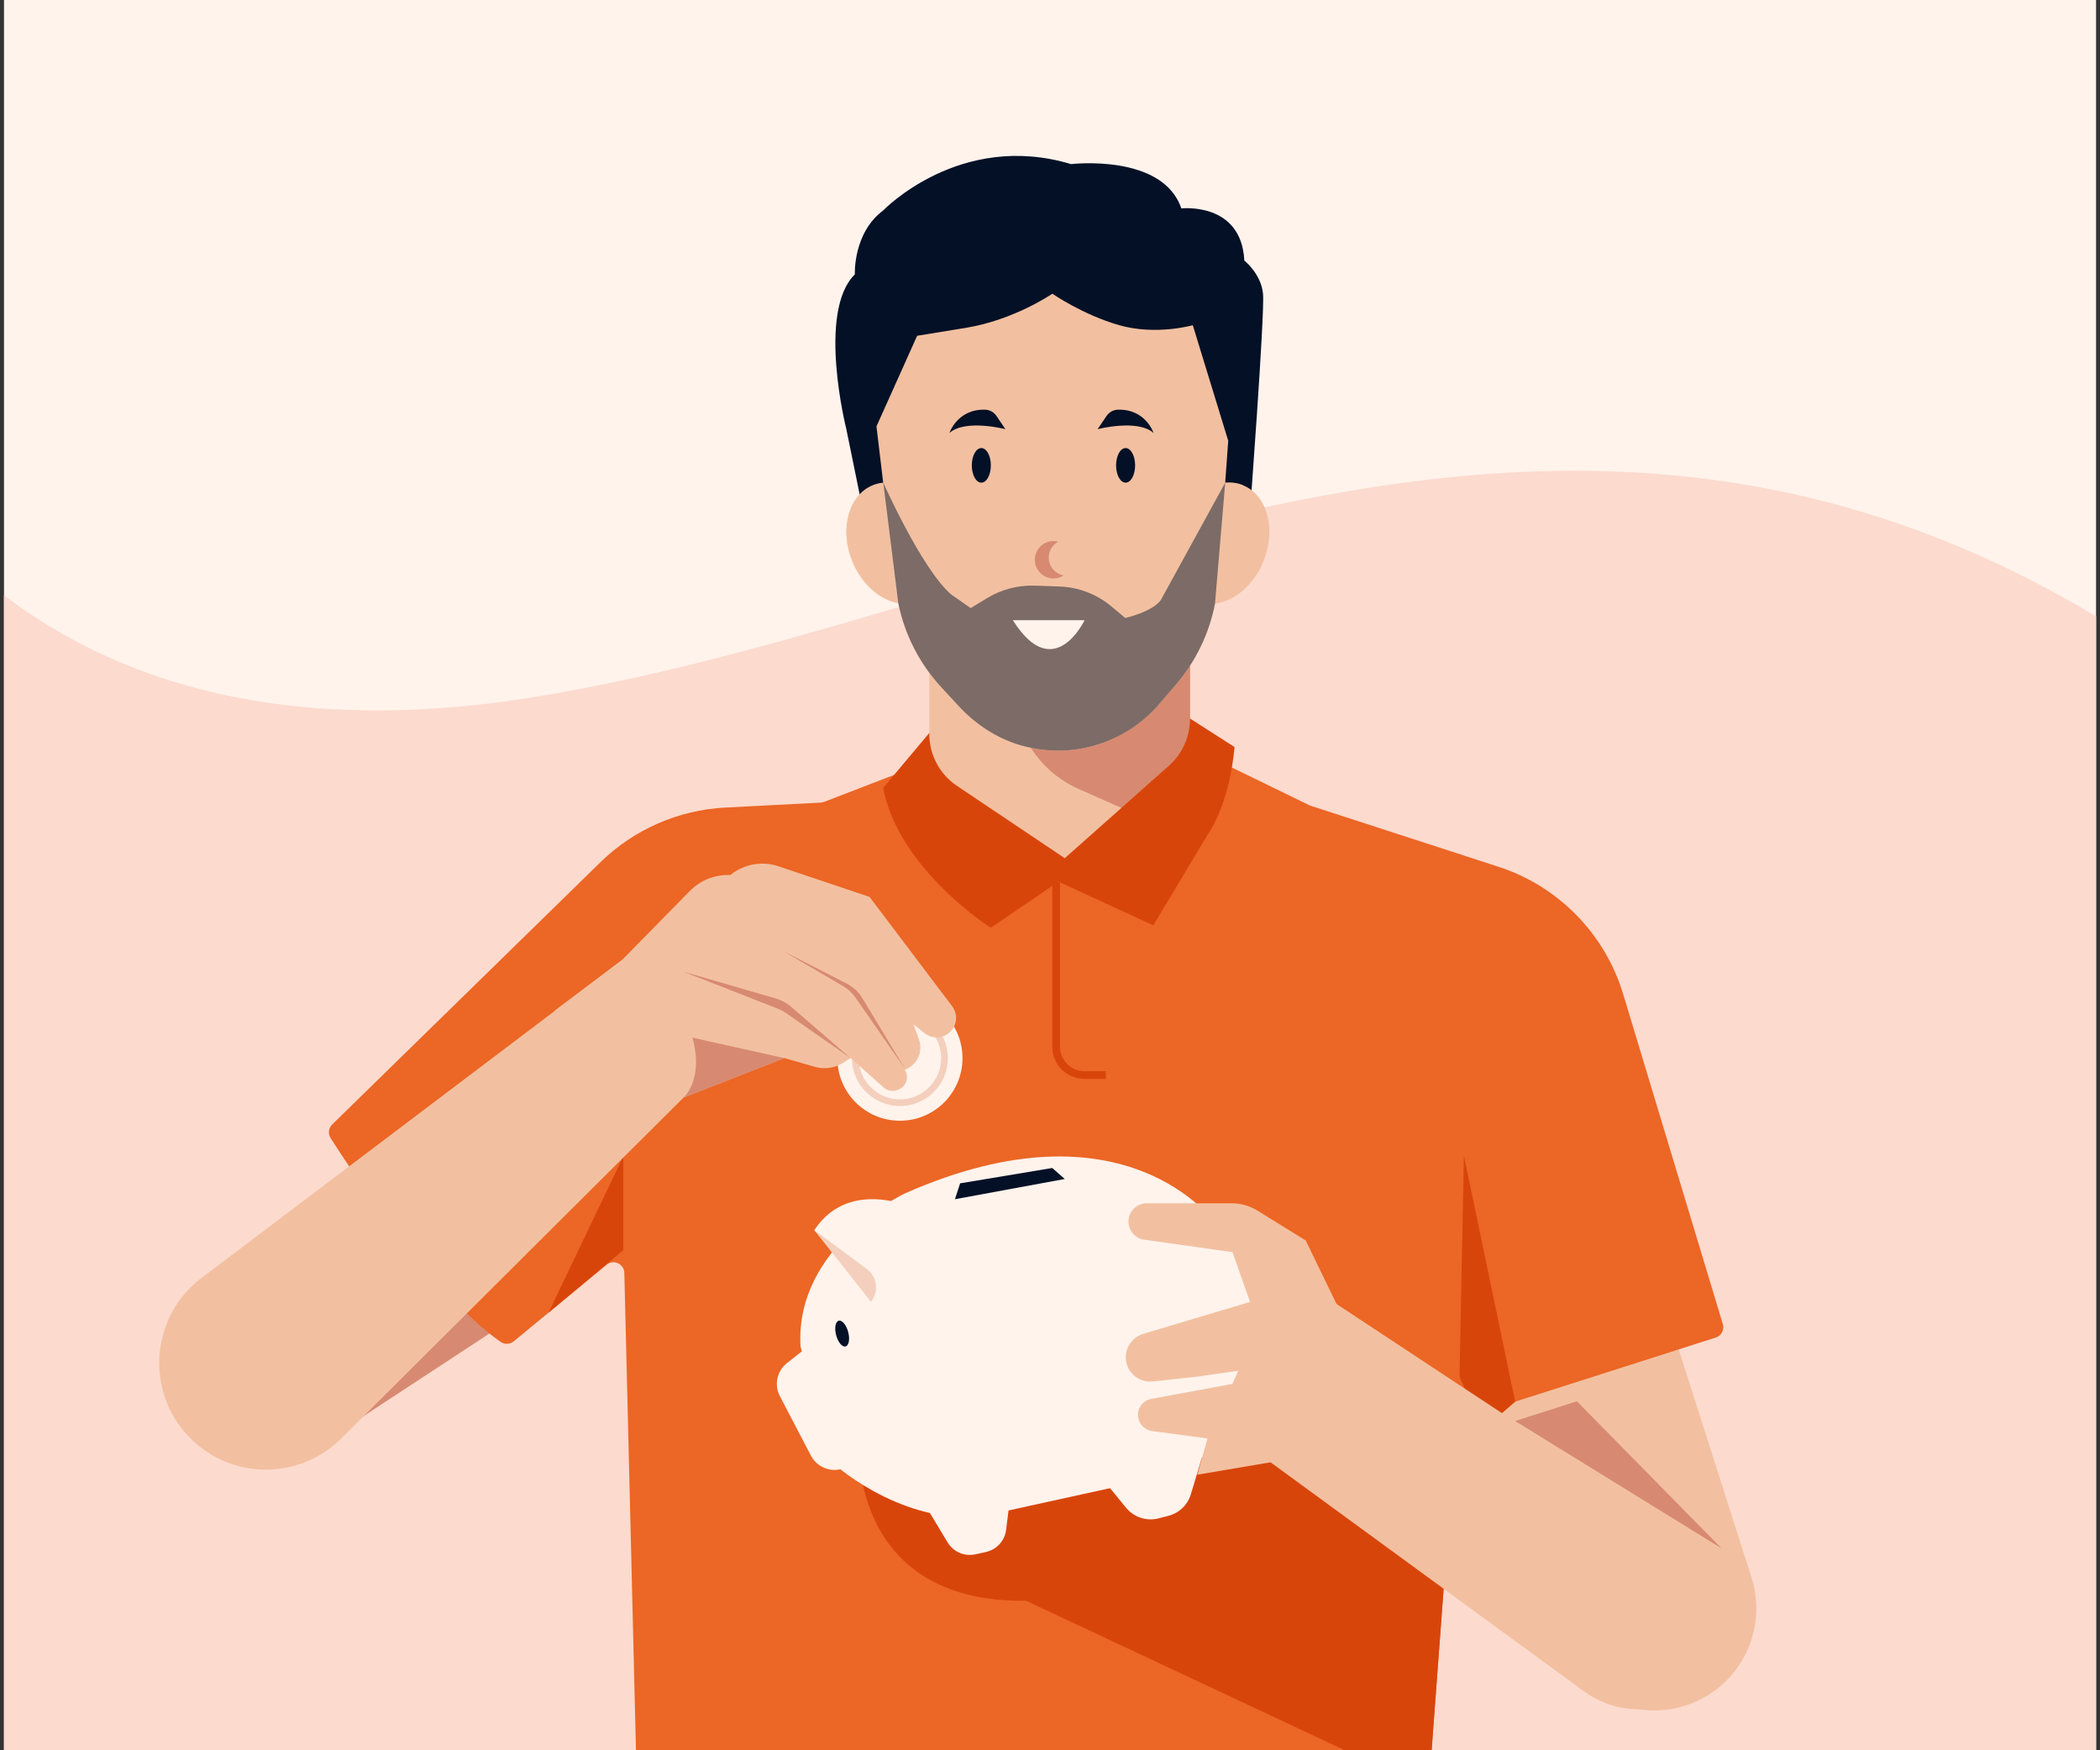 <?xml version="1.0" encoding="UTF-8"?>
<svg id="Layer_1" data-name="Layer 1" xmlns="http://www.w3.org/2000/svg" xmlns:xlink="http://www.w3.org/1999/xlink" viewBox="0 0 300 250">
  <rect x="0" y="0" width="300" height="250" fill="#333333" stroke="none"/>
  <defs>
    <style>
      .cls-1 {
        clip-path: url(#clippath);
      }

      .cls-2 {
        fill: none;
      }

      .cls-2, .cls-3, .cls-4, .cls-5, .cls-6, .cls-7, .cls-8, .cls-9, .cls-10, .cls-11 {
        stroke-width: 0px;
      }

      .cls-3 {
        fill: #f4cfbd;
      }

      .cls-4 {
        fill: #7c6b67;
      }

      .cls-5 {
        fill: #d8450b;
      }

      .cls-6 {
        fill: #d78a71;
      }

      .cls-7 {
        fill: #f2c0a0;
      }

      .cls-8 {
        fill: #fff3ec;
      }

      .cls-9 {
        fill: #ec6625;
      }

      .cls-10 {
        fill: #fcdace;
      }

      .cls-11 {
        fill: #031026;
      }
    </style>
    <clipPath id="clippath">
      <rect class="cls-2" x=".57" width="298.87" height="250"/>
    </clipPath>
  </defs>
  <rect class="cls-8" x=".57" width="298.87" height="250"/>
  <g class="cls-1">
    <g>
      <path class="cls-10" d="m-25.59,48.43s17.45,64.37,100.91,51.29,167.61-76.13,263.32,19.54v141.41H-28.98l3.39-212.23Z"/>
      <g>
        <polygon class="cls-6" points="58.07 171.88 42.07 208.74 75.32 186.93 58.07 171.88"/>
        <path class="cls-7" d="m238.68,189.19l11.53,36.12c2.42,7.58-1.69,15.71-9.24,18.24h0c-7.62,2.56-15.88-1.54-18.44-9.17l-11.05-32.85,27.2-12.34Z"/>
        <path class="cls-9" d="m134.61,108.03l-16.89,6.51c-.15.06-.31.09-.48.1l-13.66.71c-6.68.35-13,3.12-17.79,7.79l-38.34,37.48c-.52.51-.62,1.32-.22,1.94,2.89,4.53,14.58,22.29,24.26,29.09.58.41,1.35.39,1.9-.06l13.27-10.94c1-.82,2.5-.13,2.53,1.16l2.31,94.62c.02.84.71,1.51,1.55,1.51h107.94c.81,0,1.48-.62,1.54-1.43l5.5-73.73c.12-1.6,2.3-1.98,2.96-.51h0c.42.95,1.64,1.22,2.43.54l2.78-2.4c.16-.14.34-.24.54-.3l28.37-9.06c.81-.26,1.26-1.11,1.01-1.92l-14.24-47.14c-2.6-8.61-9.26-15.41-17.82-18.19l-26.82-8.71c-.07-.02-.13-.05-.2-.08l-16.71-8.13c-.23-.11-.48-.16-.73-.15l-34.5,1.21c-.17,0-.34.04-.5.1Z"/>
        <path class="cls-5" d="m122.67,205.48s-1.78,23.49,23.93,23.17l57.5,26.97,3.21-43.05-44.73-10.33-39.91,3.24Z"/>
        <circle class="cls-8" cx="128.56" cy="151.14" r="8.94"/>
        <path class="cls-3" d="m128.56,157.98c-3.77,0-6.85-3.07-6.85-6.84s3.07-6.85,6.85-6.85,6.85,3.07,6.85,6.85-3.07,6.84-6.85,6.84Zm0-12.73c-3.25,0-5.89,2.64-5.89,5.89s2.64,5.89,5.89,5.89,5.89-2.64,5.89-5.89-2.64-5.89-5.89-5.89Z"/>
        <path class="cls-5" d="m157.98,154.11h-3.04c-2.55,0-4.62-2.07-4.62-4.62v-23.53h1.11v23.53c0,1.94,1.57,3.51,3.51,3.51h3.04v1.11Z"/>
        <path class="cls-11" d="m123.34,73.22l-2.44-11.95s-4.22-16.73,1.22-22.08c0,0-.28-5.91,4.06-9.14,0,0,10.94-11.39,26.83-6.61,0,0,13.08-1.55,15.75,6.33,0,0,8.58-.98,9,7.45,0,0,2.39,1.87,2.67,4.73s-1.97,32.63-1.97,32.63l-55.13-1.36Z"/>
        <g>
          <path class="cls-7" d="m132.76,87.43v22.18l-3.35,1.88s-.33,15.48,21.8,14.44c0,0,20.04-2.09,23.6-15.06l-4.81-4.16v-27.43l-37.24,8.16Z"/>
          <path class="cls-6" d="m141.55,75.71l3.42,24.87c.74,5.35,4.19,9.94,9.13,12.12l14.83,6.55s5.26-3.37,5.89-8.39l-4.81-4.16v-32.04l-28.45,1.05Z"/>
        </g>
        <path class="cls-7" d="m177.56,69.29c-.81-.33-1.67-.43-2.53-.36l.43-5.98-5.06-16.5s-5.25,1.5-10.5,0-9.56-4.5-9.56-4.5c0,0-5.44,3.75-12.38,4.88l-6.94,1.13-5.81,12.94.96,8.04c-.5.05-1,.16-1.48.36-3.49,1.42-4.81,6.28-2.95,10.86,1.33,3.28,3.93,5.52,6.58,6.01.92,4.49,3.04,8.65,6.17,12.03l2.69,2.91c3.6,3.89,8.66,6.1,13.96,6.1h0c5.55,0,10.83-2.43,14.44-6.64l2.42-2.82c2.83-3.31,4.73-7.28,5.56-11.52,2.77-.35,5.55-2.65,6.94-6.07,1.86-4.58.54-9.44-2.95-10.86Z"/>
        <polygon class="cls-5" points="209.13 165.05 208.5 196.64 211.85 204.17 216.45 200.2 209.13 165.05"/>
        <polygon class="cls-5" points="89.04 178.57 89.04 165.18 78.36 187.5 89.04 178.57"/>
        <path class="cls-7" d="m28.03,206.21h0c5.99,5.17,14.94,4.89,20.6-.63l48.99-48.78-8.75-19.68-60.34,45.61c-7.5,5.94-7.74,17.24-.5,23.48Z"/>
        <g>
          <path class="cls-8" d="m173.56,174.67s-12.76-18.2-44.35-4.18c0,0-15.69,7.47-14.85,21.83l4.39,16.45s9.13,8.58,20.88,7.95l27.66-6.07s5.83-2.09,9.09-7.32,7.65-24.9,7.65-24.9l-10.46-3.77Z"/>
          <polygon class="cls-11" points="137.16 169.02 136.42 171.29 152.11 168.4 150.32 166.83 137.16 169.02"/>
          <path class="cls-8" d="m131.3,213.53l4.06,6.76c.82,1.37,2.42,2.06,3.98,1.72l1.5-.33c1.54-.34,2.7-1.61,2.89-3.17l.74-5.94-13.18.96Z"/>
          <path class="cls-8" d="m157.03,210.66l3.83,4.69c1.11,1.36,2.91,1.96,4.62,1.53l1.41-.36c1.54-.39,2.77-1.56,3.23-3.09l2.4-7.95-15.48,5.18Z"/>
          <path class="cls-8" d="m116.86,191.2l-4.44,3.5c-1.43,1.13-1.85,3.11-1.01,4.72l4.44,8.5c.83,1.59,2.67,2.38,4.39,1.89l1.43-.41-4.81-18.2Z"/>
          <path class="cls-8" d="m116.33,175.72l9.53,10.25s6.56-8.21,6.69-12.57c0,0-10.69-6.05-16.23,2.31Z"/>
        </g>
        <path class="cls-7" d="m241.52,219.63l-51.02-33.66-10.33,21.92,46.11,33.68c5.91,4.32,14.2,3.08,18.58-2.79h0c4.6-6.16,3.08-14.92-3.34-19.15Z"/>
        <path class="cls-7" d="m191.38,187.17l-4.85-9.99-6.89-4.26c-1.11-.68-2.38-1.05-3.68-1.05h-12.14c-1.44,0-2.61,1.17-2.61,2.61h0c0,1.3.96,2.4,2.25,2.59l12.61,1.78,2.51,7.11-15.26,4.56c-1.68.5-2.73,2.18-2.44,3.91h0c.3,1.82,1.98,3.09,3.81,2.89l6.35-.69,5.86-.84-.84,1.88-11.59,2.14c-1.15.21-1.97,1.25-1.9,2.41h0c.06,1.12.91,2.04,2.02,2.19l7.91,1.05-1.46,5.18,15.94-2.7s3.52-2.32,3.1-7.13l1.75-10.49c.18-1.08.02-2.19-.46-3.17Z"/>
        <path class="cls-7" d="m77.15,156.16l2.11-11.82,9.6-7.22,9.69-9.86c1.43-1.46,3.39-2.28,5.43-2.28h.36l.08-.06c1.91-1.52,4.46-1.96,6.77-1.19l13.03,4.38,11.8,15.61c.97,1.29.65,3.13-.7,4.01h0c-1,.65-2.31.59-3.25-.16l-1.57-1.26.78,2.16c.62,1.72-.23,3.61-1.93,4.29l-.1.04h0c.65.98.26,2.32-.82,2.79l-.16.07c-.68.3-1.47.17-2.02-.32l-4.74-4.21-1.02.65c-1.21.78-2.71,1-4.09.6l-4.33-1.25-20.27,7.93-14.64-2.91Z"/>
        <path class="cls-6" d="m98.91,148.21l13.16,2.93-14.45,5.66s2.97-2.52,1.3-8.59Z"/>
        <path class="cls-6" d="m111.07,144.06c.47.18.91.42,1.32.71l9.11,6.36-8.39-7.25c-.69-.6-1.51-1.04-2.39-1.3l-13.12-3.8,13.46,5.27Z"/>
        <path class="cls-6" d="m129.35,152.77l-7.13-10.27c-.47-.68-1.09-1.25-1.81-1.67l-8.69-5.07,9.22,4.72c.95.48,1.74,1.22,2.28,2.13l6.12,10.16Z"/>
        <path class="cls-4" d="m165.81,85.74c-1.27,1.69-5.06,2.53-5.06,2.53l-1.96-1.64c-2.1-1.76-4.73-2.77-7.47-2.86l-3.5-.12c-2.4-.08-4.77.54-6.82,1.79l-2.33,1.42-2.81-1.97c-4.22-3.66-9.68-15.96-9.68-15.96l2.15,17.23c.92,4.49,3.04,8.65,6.17,12.03l2.44,2.64c2.44,2.64,5.51,4.67,8.97,5.65,7.34,2.07,14.94-.38,19.68-5.91l2.42-2.82c2.83-3.31,4.73-7.28,5.56-11.52l1.46-17.29-9.22,16.81Z"/>
        <polygon class="cls-6" points="245.95 221.17 216.45 202.97 225.27 200.15 245.95 221.17"/>
        <ellipse class="cls-11" cx="140.19" cy="66.47" rx="1.36" ry="2.47"/>
        <ellipse class="cls-11" cx="160.8" cy="66.47" rx="1.36" ry="2.47"/>
        <path class="cls-6" d="m149.82,79.64c0-.98.55-1.83,1.36-2.27-.22-.06-.44-.09-.68-.09-1.47,0-2.67,1.19-2.67,2.67s1.19,2.67,2.67,2.67c.54,0,1.05-.16,1.47-.44-1.22-.2-2.15-1.26-2.15-2.53Z"/>
        <path class="cls-8" d="m144.69,88.58h10.25s-4.39,9.31-10.25,0Z"/>
        <path class="cls-11" d="m142.37,59.44l1.26,1.86s-5.73-1.49-8,.55c0,0,1.14-3.48,5.14-3.33.65.02,1.24.38,1.6.92Z"/>
        <path class="cls-11" d="m158.06,59.44l-1.26,1.86s5.73-1.49,8,.55c0,0-1.14-3.48-5.14-3.33-.65.02-1.24.38-1.6.92Z"/>
        <path class="cls-5" d="m136.71,112.25l15.4,10.33,14.89-13.22c1.9-1.69,2.99-4.12,2.99-6.66v-.08l6.37,4.08s-.51,7.65-3.86,12.55l-7.74,12.92-13.55-6.24-9.67,6.59s-13.18-8.37-15.37-19.98l6.59-7.85v.16c0,2.97,1.48,5.74,3.95,7.4Z"/>
        <ellipse class="cls-11" cx="120.3" cy="190.5" rx=".89" ry="1.9" transform="translate(-44.93 37.32) rotate(-14.9)"/>
        <path class="cls-3" d="m123.81,181.24l-7.48-5.53,8.11,10.25.26-.44c.84-1.44.46-3.29-.89-4.28Z"/>
      </g>
    </g>
  </g>
</svg>